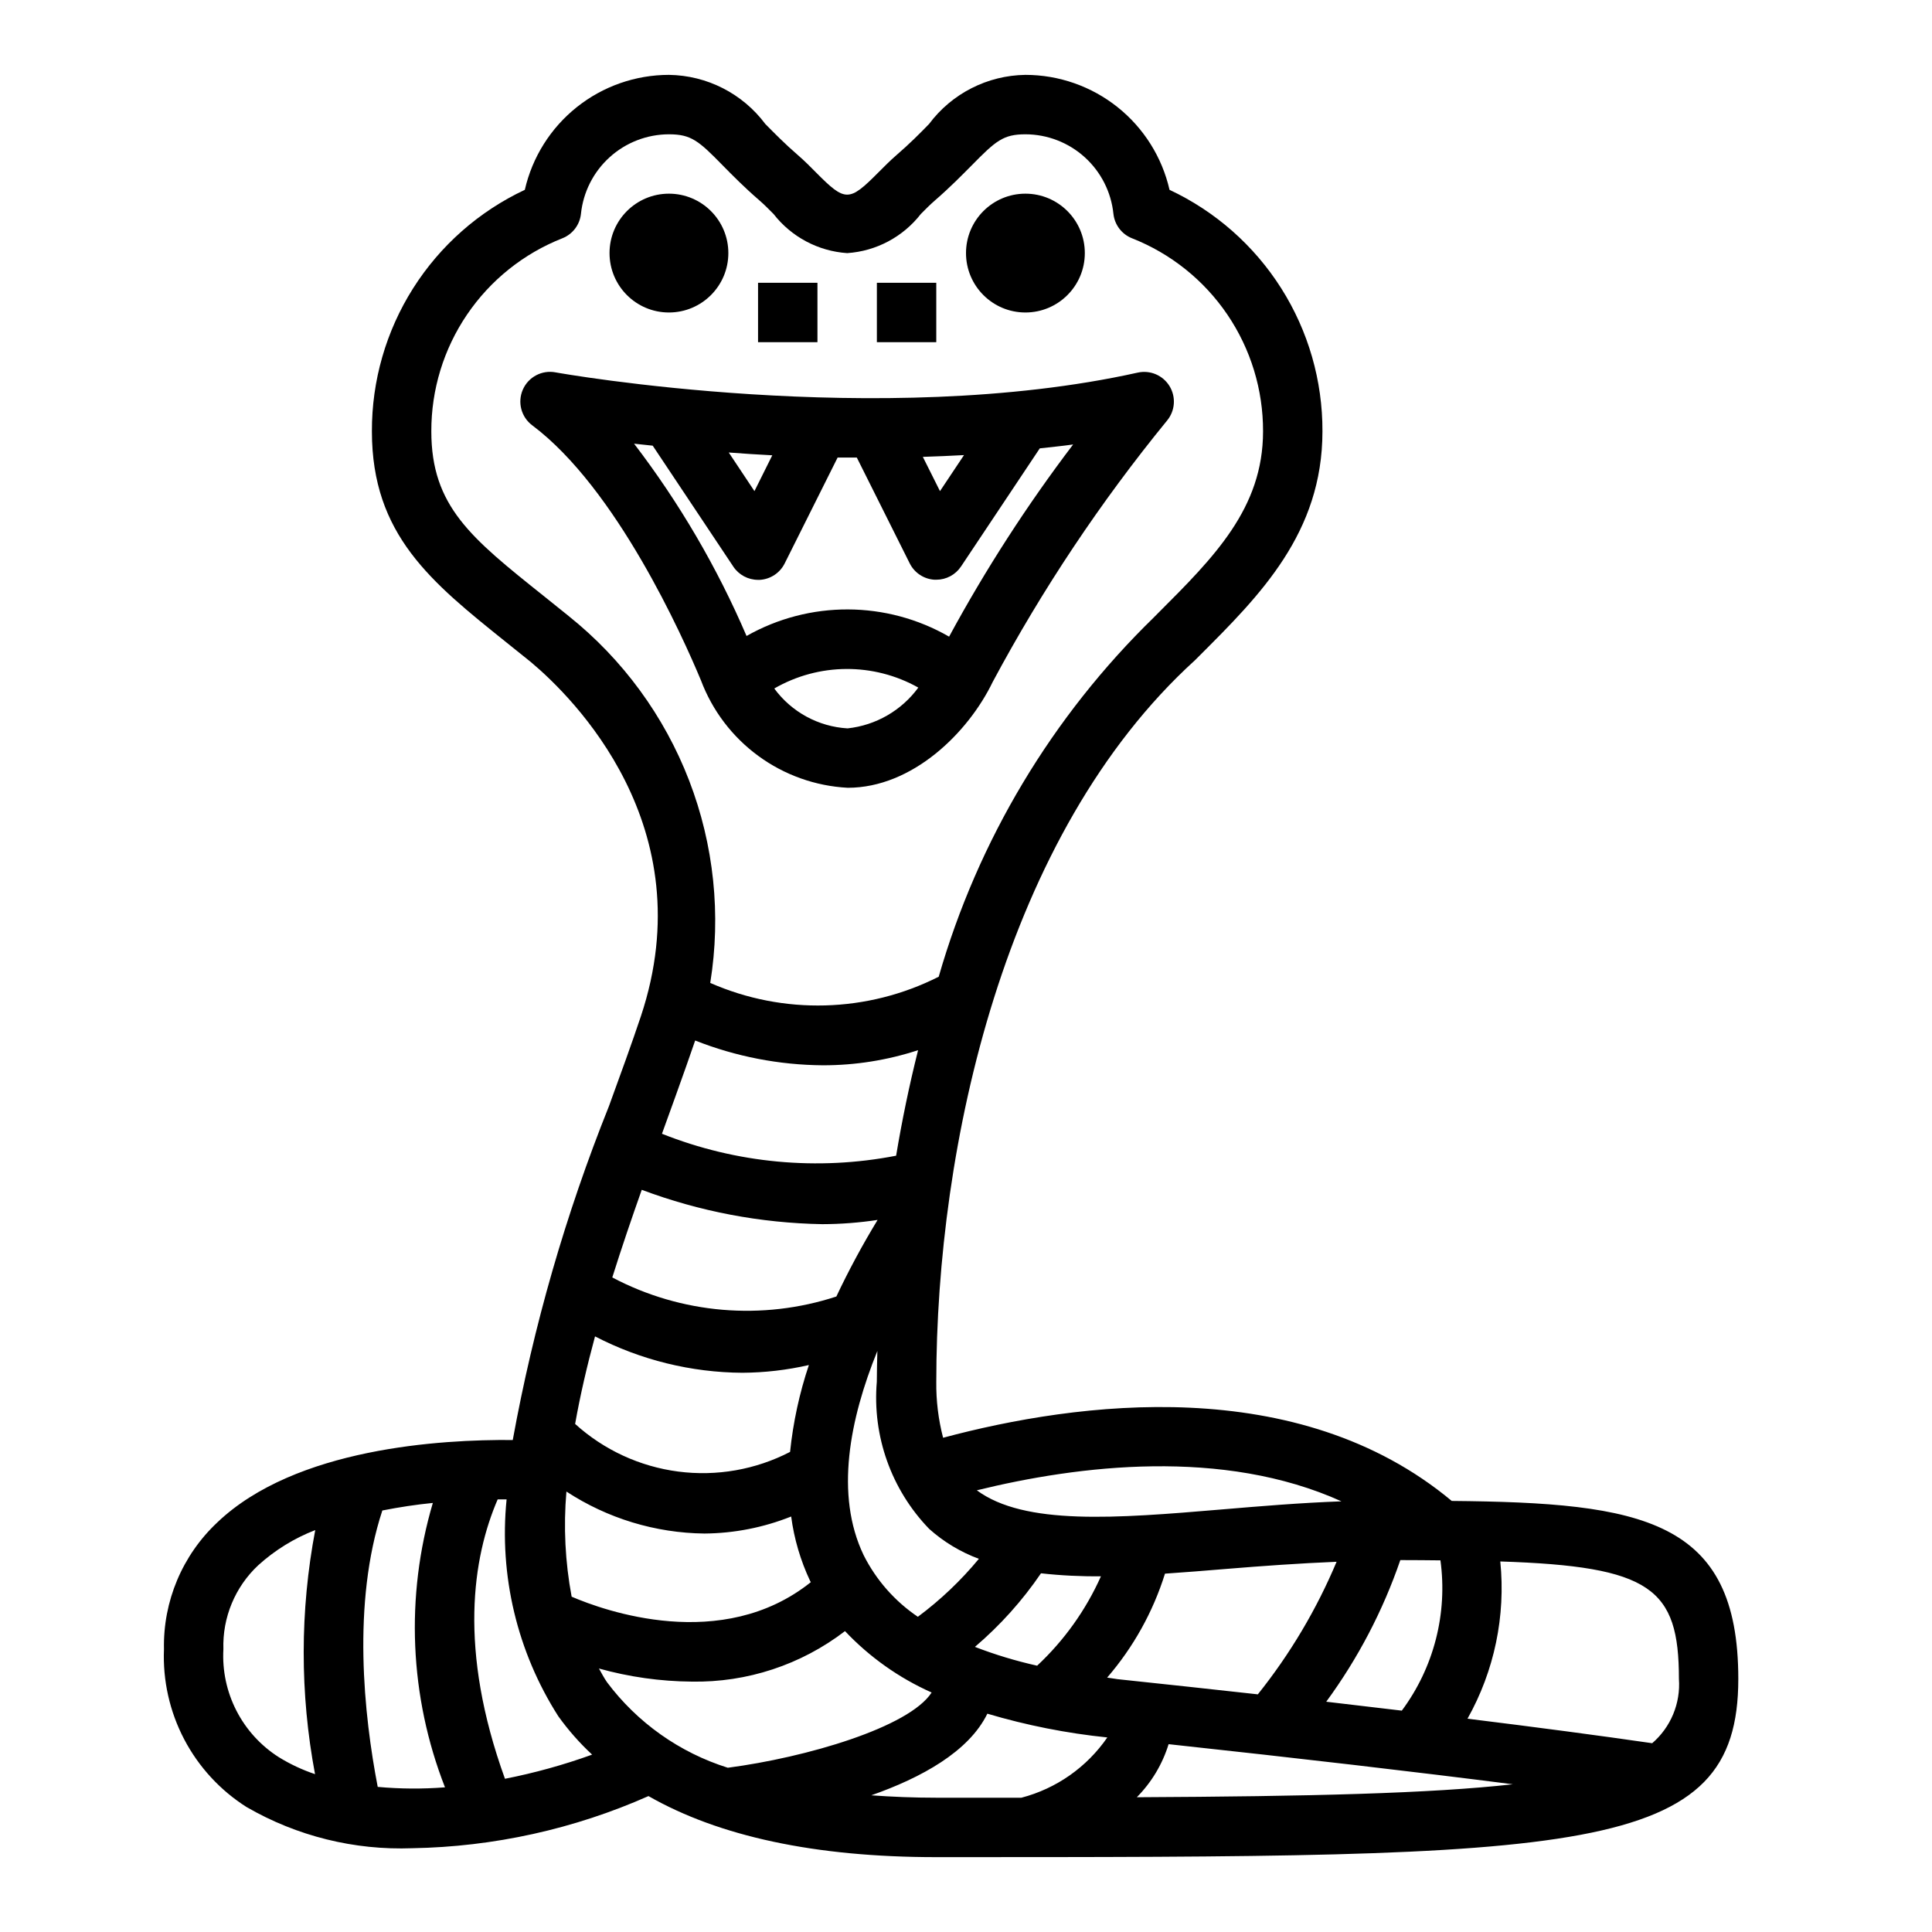 <?xml version="1.0" encoding="UTF-8"?>
<!-- Uploaded to: ICON Repo, www.svgrepo.com, Generator: ICON Repo Mixer Tools -->
<svg fill="#000000" width="800px" height="800px" version="1.1" viewBox="144 144 512 512" xmlns="http://www.w3.org/2000/svg">
 <g>
  <path d="m376.38 218.94h15.742v15.742h-15.742z"/>
  <path d="m344.89 218.94h15.742v15.742h-15.742z"/>
  <path d="m368.66 352.77c17.098 0 31.906-14.547 38.422-28.062 13.133-24.531 28.613-47.73 46.219-69.273 2.133-2.594 2.387-6.254 0.633-9.117s-5.133-4.297-8.41-3.574c-68.406 15.207-153.5 0.102-154.29-0.062-3.606-0.684-7.203 1.211-8.676 4.57-1.473 3.359-0.43 7.293 2.512 9.48 22.324 16.742 39.848 55.953 44.691 67.574 3.016 8.012 8.301 14.973 15.211 20.027 6.906 5.059 15.141 7.988 23.691 8.438zm-0.047-15.742c-7.723-0.453-14.844-4.328-19.422-10.566 11.789-6.812 26.297-6.906 38.172-0.242-4.453 6.078-11.258 10-18.75 10.809zm30.859-72.422-6.367 9.547-4.543-9.078c3.617-0.117 7.231-0.266 10.91-0.469zm-50.812 0.062-4.723 9.484-6.809-10.234c3.711 0.285 7.527 0.535 11.527 0.742zm-36.629-3.086c1.52 0.172 3.305 0.348 4.945 0.527l21.371 32.062h-0.004c1.465 2.184 3.922 3.496 6.551 3.496h0.488c2.801-0.176 5.301-1.828 6.559-4.34l14.035-28.07h5.086l14.02 28.039c1.254 2.512 3.75 4.164 6.547 4.336h0.496c2.633 0.004 5.09-1.312 6.551-3.5l20.875-31.309c2.945-0.34 5.894-0.613 8.832-1.031h0.004c-12.238 16.113-23.227 33.137-32.867 50.926-16.602-9.555-37.016-9.621-53.68-0.176-7.789-18.156-17.805-35.277-29.812-50.969z"/>
  <path d="m431.49 211.07c0 8.695-7.051 15.742-15.746 15.742-8.695 0-15.742-7.047-15.742-15.742 0-8.695 7.047-15.746 15.742-15.746 8.695 0 15.746 7.051 15.746 15.746"/>
  <path d="m337.02 211.07c0 8.695-7.051 15.742-15.746 15.742-8.695 0-15.742-7.047-15.742-15.742 0-8.695 7.047-15.746 15.742-15.746 8.695 0 15.746 7.051 15.746 15.746"/>
  <path d="m209.39 622.91c13.309 7.695 28.523 11.469 43.887 10.887 21.57-0.375 42.848-5.074 62.574-13.816 18.68 10.668 44.105 16.18 76.277 16.18 171.73 0 212.54 0 212.54-47.23 0-42.32-25.426-46.711-75.941-47.168-40.762-34-99.125-26.293-134.8-16.742l0.004-0.004c-1.258-4.836-1.863-9.816-1.805-14.809 0-62.324 17.934-145.23 68.543-191.23l1.266-1.266c15.996-15.977 32.527-32.492 32.527-59.406 0.047-13.418-3.746-26.57-10.926-37.91-7.18-11.336-17.449-20.391-29.598-26.09-1.977-8.652-6.832-16.375-13.77-21.91s-15.551-8.551-24.426-8.555c-10.066 0.137-19.5 4.941-25.527 13.008-2.363 2.441-5.148 5.242-8.715 8.32-1.645 1.426-3.148 2.953-4.66 4.465-7.871 7.926-8.801 7.926-16.656 0-1.488-1.512-3.016-3.039-4.66-4.465-3.566-3.078-6.297-5.879-8.715-8.32-6.027-8.066-15.461-12.871-25.531-13.008-8.875 0.004-17.484 3.019-24.426 8.555-6.938 5.535-11.793 13.258-13.77 21.91-12.148 5.699-22.418 14.754-29.598 26.09-7.18 11.34-10.969 24.492-10.926 37.91 0 27.434 15.742 39.977 35.59 55.895l6.574 5.281c11.066 9.289 45.863 43.516 29.125 93.82-2.441 7.297-5.375 15.352-8.5 23.93h-0.004c-11.43 28.531-19.957 58.145-25.457 88.387-19.012-0.18-57.582 2.094-78.289 21.828h0.004c-9.273 8.688-14.418 20.91-14.148 33.613-0.34 8.289 1.508 16.52 5.356 23.867 3.852 7.348 9.566 13.551 16.578 17.988zm95.457-33.133c-0.789-1.141-1.418-2.363-2.125-3.606h-0.004c8.008 2.238 16.273 3.406 24.586 3.473 14.668 0.266 28.988-4.453 40.629-13.383 6.504 6.887 14.309 12.414 22.961 16.27-5.977 9.242-33.25 17.215-54.012 19.941-12.793-4.016-24.004-11.957-32.039-22.695zm109.84 30.637h-22.555c-6.047 0-11.746-0.242-17.238-0.637 13.227-4.644 25.844-11.547 30.766-21.633 10.379 3.082 21.023 5.191 31.793 6.297-5.43 7.883-13.508 13.551-22.766 15.973zm-12.32-39.973c6.68-5.691 12.566-12.246 17.508-19.5 5.273 0.586 10.578 0.852 15.887 0.789-3.996 8.949-9.746 17.004-16.91 23.695-5.609-1.25-11.121-2.914-16.484-4.984zm35.031 8.148c6.945-8.039 12.164-17.418 15.336-27.555 5.305-0.363 10.707-0.789 16.297-1.258 9.555-0.789 19.348-1.48 29.18-1.891-5.301 12.621-12.324 24.445-20.871 35.133-11.871-1.316-24.184-2.652-37.18-4.023-0.934-0.133-1.793-0.289-2.738-0.406zm104.17-30.789c39.988 1.309 47.363 7.078 47.363 31.125 0.469 6.484-2.16 12.805-7.082 17.043-14.234-2.062-30.59-4.227-48.949-6.496v0.004c7.117-12.668 10.152-27.219 8.691-41.676zm3.473 59.039c-21.922 2.457-53.906 3.219-99.77 3.449h-0.004c3.902-3.941 6.793-8.766 8.426-14.066 34.555 3.738 65.344 7.32 91.367 10.648zm-19.309-59.363h-0.004c1.938 14.113-1.738 28.426-10.234 39.859-6.461-0.762-13.137-1.547-20.027-2.363 8.398-11.449 15.02-24.105 19.633-37.535 3.727 0 7.285 0.039 10.652 0.074zm-26.184-15.609c-10.824 0.387-21.469 1.281-31.836 2.156-27.969 2.363-52.176 4.281-64.844-5.078 26.977-6.625 65.203-11.309 96.699 2.953zm-96.117 15.215-0.004 0.004c-4.758 5.758-10.191 10.922-16.184 15.379-6.109-4.121-11.055-9.746-14.367-16.332-7.691-16.043-3.66-36.125 3.637-54.113-0.062 2.731-0.148 5.512-0.148 8.156-1.219 14.391 3.84 28.609 13.879 38.996 3.863 3.457 8.344 6.152 13.207 7.945zm-21.949-106.81c-20.816 4.043-42.355 2.023-62.055-5.816 0.227-0.613 6.422-17.672 8.801-24.711 10.781 4.258 22.258 6.484 33.848 6.566 8.57 0.012 17.086-1.34 25.23-4.008-2.348 9.328-4.273 18.672-5.824 27.969zm-86.719-142.97-6.777-5.449c-19.137-15.277-29.68-23.691-29.68-43.547-0.031-11.031 3.269-21.82 9.469-30.949 6.195-9.129 15.004-16.176 25.273-20.219 2.707-1.078 4.598-3.562 4.91-6.461 0.594-5.777 3.309-11.129 7.617-15.023 4.305-3.894 9.902-6.055 15.707-6.066 5.894 0 7.871 1.723 14.305 8.305 2.519 2.559 5.652 5.738 9.637 9.188 1.34 1.156 2.566 2.41 3.777 3.629 4.731 6.078 11.828 9.852 19.516 10.367 7.684-0.516 14.785-4.289 19.512-10.367 1.211-1.219 2.441-2.473 3.777-3.629 3.984-3.449 7.086-6.629 9.637-9.188 6.473-6.582 8.41-8.305 14.305-8.305 5.809 0.012 11.402 2.172 15.711 6.066 4.305 3.894 7.019 9.246 7.613 15.023 0.316 2.898 2.207 5.383 4.914 6.461 10.266 4.043 19.074 11.09 25.273 20.219 6.195 9.129 9.496 19.918 9.465 30.949 0 20.387-12.934 33.305-27.906 48.262l-1.008 1.016v0.004c-26.977 26.246-46.641 59.078-57.039 95.25-18.922 9.566-41.133 10.172-60.547 1.645 2.914-18.062 0.98-36.578-5.598-53.652-6.582-17.07-17.578-32.094-31.863-43.527zm19.309 152.01c15.312 5.742 31.496 8.82 47.848 9.102 4.906-0.012 9.805-0.387 14.656-1.125-3.996 6.57-7.648 13.348-10.934 20.301-19.66 6.43-41.086 4.606-59.379-5.055 2.488-7.91 5.141-15.695 7.809-23.223zm-12.383 38.84v0.004c12.078 6.254 25.469 9.559 39.07 9.641 5.926-0.039 11.828-0.723 17.602-2.047-2.504 7.469-4.176 15.188-4.984 23.02-9.117 4.715-19.461 6.531-29.641 5.207-10.18-1.328-19.711-5.731-27.32-12.621 1.355-7.668 3.172-15.438 5.273-23.199zm-7.582 41.125h0.004c10.879 7.117 23.57 10.977 36.57 11.125 7.879-0.062 15.672-1.594 22.988-4.512 0.785 5.922 2.481 11.688 5.031 17.09 0.047 0.109 0.125 0.195 0.18 0.309-23.555 18.836-54.875 7.519-63.387 3.848-1.719-9.18-2.188-18.551-1.383-27.859zm-18.215 2.07h2.363c-2.027 20.152 2.801 40.395 13.695 57.465 2.644 3.684 5.648 7.094 8.969 10.18-7.523 2.719-15.246 4.859-23.098 6.402-12.43-34.379-8.562-58.648-1.93-74.047zm-30.566 2.945c4.527-0.891 9.047-1.574 13.383-2-7.328 24.781-6.195 51.301 3.219 75.367-5.934 0.465-11.898 0.426-17.828-0.117-3.644-18.879-6.863-48.656 1.227-73.25zm-32.887 14.516c4.418-4.008 9.539-7.168 15.105-9.32-4.059 21.367-4.078 43.305-0.055 64.676-3.363-1.125-6.582-2.633-9.598-4.496-4.769-3.031-8.645-7.281-11.227-12.309-2.582-5.027-3.777-10.652-3.461-16.297-0.273-8.402 3.094-16.512 9.234-22.254z"/>
 </g>
</svg>